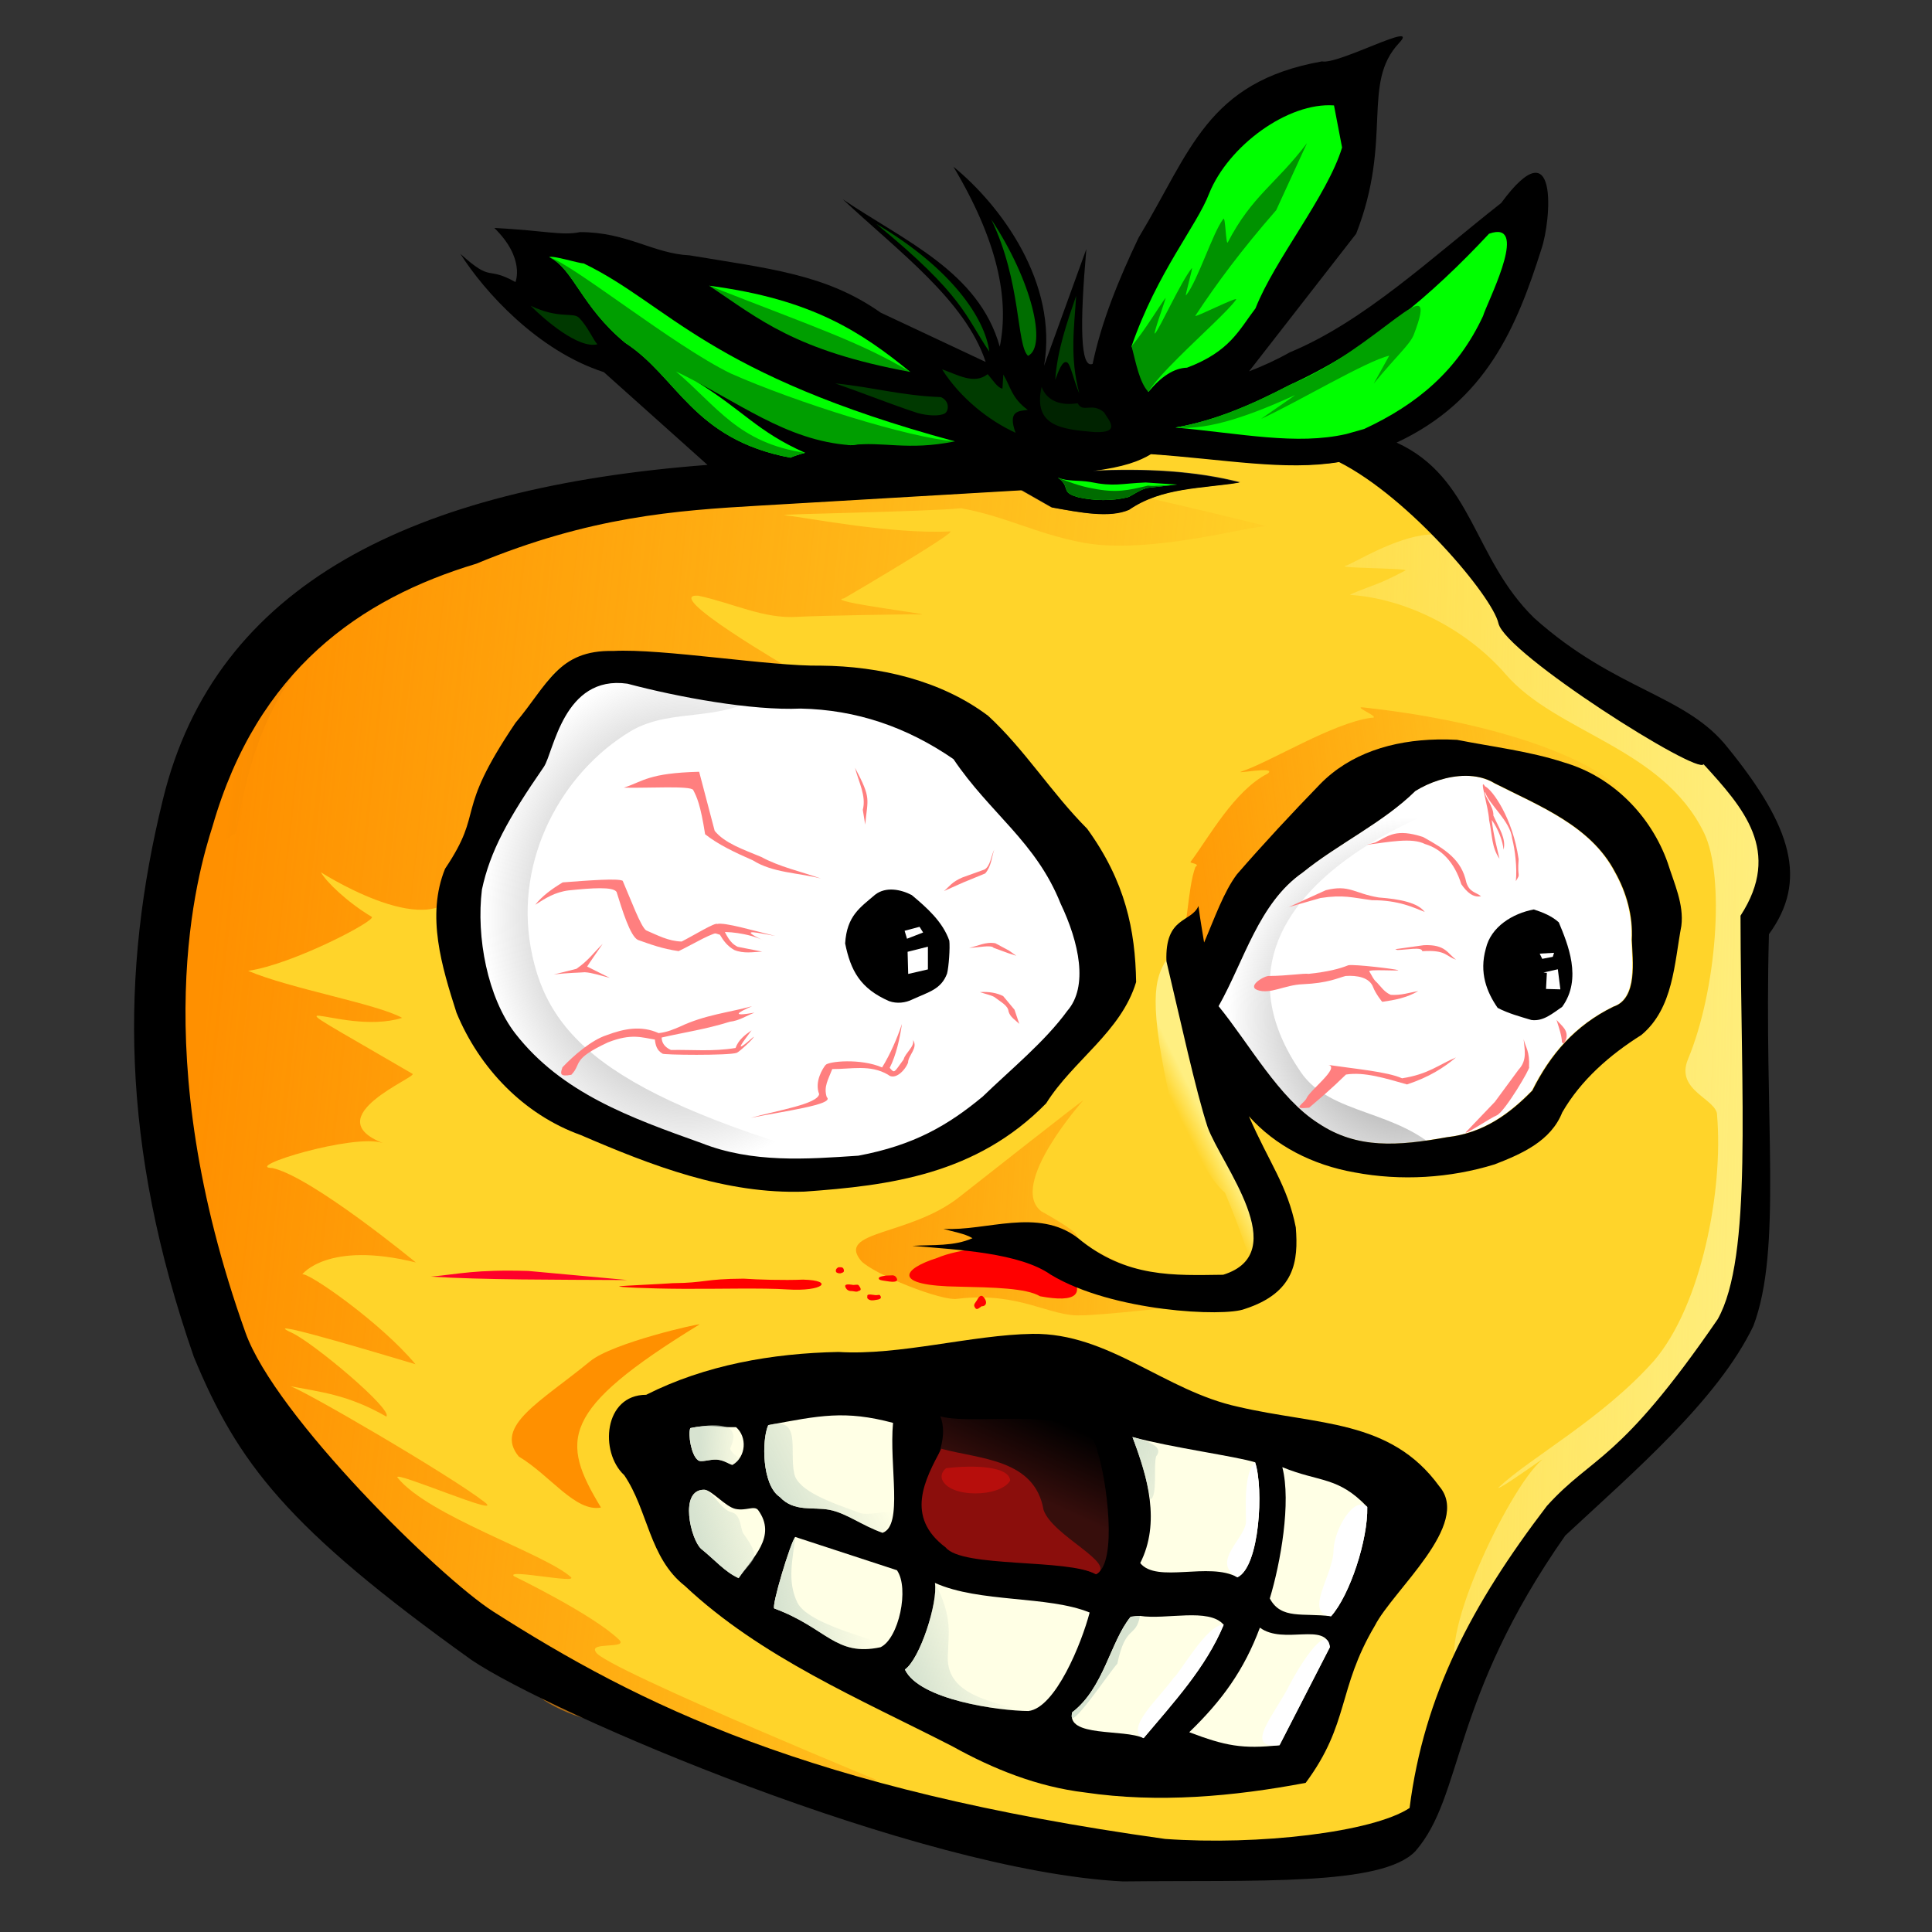 <svg height="512" viewBox="0 0 512 512" width="512" xmlns="http://www.w3.org/2000/svg" xmlns:xlink="http://www.w3.org/1999/xlink"><rect x="0" y="0" width="512" height="512" fill="#333333" stroke="none"/><linearGradient id="a"><stop offset="0" stop-color="#d7e3d0"/><stop offset="1" stop-color="#d7e3d0" stop-opacity="0"/></linearGradient><linearGradient id="b"><stop offset="0" stop-color="#808080"/><stop offset="1" stop-color="#808080" stop-opacity="0"/></linearGradient><linearGradient id="c"><stop offset="0" stop-color="#ffef81"/><stop offset="1" stop-color="#ffef81" stop-opacity="0"/></linearGradient><linearGradient id="d"><stop offset="0" stop-color="#ff9000"/><stop offset="1" stop-color="#ff9000" stop-opacity="0"/></linearGradient><linearGradient id="e" gradientTransform="matrix(7.163 0 0 6.811 -137.94 -123.258)" gradientUnits="userSpaceOnUse" x1="26.693" x2="66.556" xlink:href="#d" y1="59.043" y2="63.109"/><linearGradient id="f" gradientTransform="matrix(7.163 0 0 6.811 -137.94 -123.258)" gradientUnits="userSpaceOnUse" x1="85.56" x2="57.718" xlink:href="#c" y1="60.723" y2="60.016"/><linearGradient id="g" gradientTransform="matrix(7.163 0 0 6.811 -137.94 -123.258)" gradientUnits="userSpaceOnUse" x1="46.05" x2="68.855" xlink:href="#d" y1="65.584" y2="66.822"/><linearGradient id="h" gradientTransform="matrix(7.163 0 0 6.811 -137.94 -123.258)" gradientUnits="userSpaceOnUse" x1="59.927" x2="80.61" xlink:href="#d" y1="50.647" y2="48.26"/><linearGradient id="i" gradientTransform="matrix(7.163 0 0 6.811 -137.94 -123.258)" gradientUnits="userSpaceOnUse" x1="63.64" x2="62.888" xlink:href="#c" y1="61.187" y2="61.54"/><radialGradient id="j" cx="44.603" cy="53.801" gradientTransform="matrix(7.163 0 0 8.92 -137.94 -236.937)" gradientUnits="userSpaceOnUse" r="7.484" xlink:href="#b"/><radialGradient id="k" cx="71.397" cy="57.337" gradientTransform="matrix(7.163 0 0 7.872 -137.94 -181.91)" gradientUnits="userSpaceOnUse" r="6.712" xlink:href="#b"/><linearGradient id="l" gradientTransform="matrix(7.163 0 0 6.811 -137.94 -123.258)" gradientUnits="userSpaceOnUse" x1="53.125" x2="55.969" xlink:href="#a" y1="83.344" y2="82.219"/><linearGradient id="m" gradientTransform="matrix(7.163 0 0 6.811 -137.94 -123.258)" gradientUnits="userSpaceOnUse" x1="48.031" x2="51.406" xlink:href="#a" y1="80.5" y2="80.062"/><linearGradient id="n" gradientTransform="matrix(7.163 0 0 6.811 -137.94 -123.258)" gradientUnits="userSpaceOnUse" x1="48.031" x2="51.25" xlink:href="#a" y1="76.312" y2="74.781"/><linearGradient id="o" gradientTransform="matrix(7.163 0 0 6.811 -137.94 -123.258)" gradientUnits="userSpaceOnUse" x1="45.156" x2="48.062" xlink:href="#a" y1="77.906" y2="77.125"/><linearGradient id="p" gradientTransform="matrix(7.163 0 0 6.811 -137.94 -123.258)" gradientUnits="userSpaceOnUse" x1="45.188" x2="46.875" xlink:href="#a" y1="74.094" y2="74.125"/><linearGradient id="q" gradientTransform="matrix(7.163 0 0 6.811 -137.94 -123.258)" gradientUnits="userSpaceOnUse" x1="61.219" x2="64.5" xlink:href="#a" y1="74.344" y2="76.375"/><linearGradient id="r" gradientTransform="matrix(7.163 0 0 6.811 -137.94 -123.258)" gradientUnits="userSpaceOnUse" x1="58.734" x2="60.06" y1="76.942" y2="74.158"><stop offset="0" stop-color="#370e0c"/><stop offset="1" stop-color="#370e0c" stop-opacity="0"/></linearGradient><g><path d="m304.995 120.22c19.606 1.354 35.954 4.504 50.342 2.1 18.797 9.463 41.045 35.793 42.67 42.983 1.836 8.121 53.745 40.742 54.878 37.525 10.601 11.585 21.131 23.18 9.905 40.401.075 48.734 10.59 97.562-6.09 107.518-26.579 38.565-33.328 36.123-45.736 49.793-20.117 26.267-32.72 54.313-36.581 84.428-9.882 6.494-38.643 5.782-64.782 7.946-110.397-19.911-139.652-42.246-180.614-64.227-16.537 0-58.351-52.161-66.308-74.328-26.85-74.801-11.264-129.943 0-133.498 6.828-47.434 30.724-62.159 61.731-71.438 30.565-12.602 53.391-14.201 76.001-15.505l70.053-4.08 8.082 4.589c7.659 1.385 15.402 2.883 20.615.629 8.75-6.018 19.445-5.622 29.516-7.264-11.94-3.057-25.258-3.742-39.35-3.064 8.46-1.064 12.702-2.701 15.669-4.508z" fill="#ffd42a"/><path d="m388.207 205.601c2.797-.012 5.519.583 7.835 2.009 11.757 5.977 25.401 11.218 31.815 23.439 3.108 5.519 4.805 11.712 4.463 18.011.203 5.404 1.649 15.586-4.869 17.719-10.185 5.001-16.691 12.615-21.49 22.228-5.972 6.116-12.907 11.289-22.651 12.371-12.9 2.326-23.744 3.184-33.997-3.658-10.491-6.611-18.36-21.076-26.512-31.074 6.807-12.048 10.638-27.32 22.273-35.411 9.364-7.601 21.341-13.195 29.884-21.616 3.697-2.295 8.587-3.997 13.249-4.017z" fill="#fff"/><path d="m211.995 186.362c15.583.316 29.709 5.04 42.805 13.87 10.309 14.986 23.131 22.701 30.039 39.703 5.215 10.707 7.792 22.776 1.882 29.421-6.319 8.514-15.928 16.157-23.716 23.549-9.685 7.868-19.236 13.364-34.836 16.231-14.572.966-29.72 2.06-43.96-3.453-19.996-7.002-39.22-13.757-52.208-30.12-7.755-9.856-12.315-28.638-5.65-39.667 2.288-10.467 6.205-17.908 16.347-32.281 4.939-17.089 2.789-26.574 20.745-24.084 14.188 3.696 34.886 7.44 48.554 6.832z" fill="#fff"/><path d="m309.076 254.383c-2.987 5.02-5.139 10.435 1.831 40.702 6.87 11.585 9.868 17.687 13.734 21.021 3.677 8.709 6.117 16.242 8.848 24.052 3.474-8.033 5.531-12.78 3.998-20.311-2.856-8.861-7.996-15.809-9.198-25.016-3.81-12.357-11.266-36.411-19.213-40.448z" fill="url(#i)"/><path d="m388.567 147.15c-1.189.198-6.812-5.732-10.066-5.473-9.023.719-19.949 7.756-22 8.3-2.254.599 17.215.599 15.923 1.214-1.199.571-3.988 2.178-7.375 3.5-3.345 1.305-7.854 2.917-7.171 2.963 14.6.991 30.643 8.915 41.171 21.064 13.519 15.599 41.54 19.344 52.545 42.013 5.644 11.627 3.316 41.813-4.257 59.961-3.536 8.472 7.914 10.54 7.715 14.977 1.668 19.751-4.156 50.265-16.699 64.918-13.735 15.47-32.764 25.626-41.273 33.662.286.643 13.338-8.913 11.462-7.299-8.825 7.59-29.284 50.443-21.435 56.633 12.347-10.001 26.53-38.476 29.963-43.349 7.121-19.505 32.974-30.172 40.376-44.248 7.81-15.66 9.875-34.499 10.214-54.743-1.538-22.516 2.779-67.059.684-79.219-1.174-4.19-.043-8.894-11.02-18.315-18.441-15.828-55.574-38.959-68.755-56.559z" fill="url(#f)"/><path d="m420.513 206.51c19.6 11.994 6.095-11.884-59.29-19.042-2.985-.327 5.359 2.873 2.114 2.757-10.194 1.399-26.463 11.571-34.254 14.211-2.522.855 9.454-1.531 6.927.543-8.944 4.504-15.794 17.195-20.51 23.444-.268.354 2.716.454 1.301 1.312-2.125 5.795-1.968 16.459-4.427 23.316 3.02 3.669 5.38 2.817 10.062.026 10.272-15.619 17.35-26.486 33.898-37.562 9.4-4.566 25.64-17.488 51.081-9.155 2.425-2.032 8.871 2.334 13.1.15z" fill="url(#h)"/><path d="m203.579 182.685c-11.004 9.41-25.323 4.393-36.487 11.114-18.206 10.961-30.678 33.774-26.438 57.355 4.482 24.928 22.414 40.658 92.275 59.388-31.748.812-86.528-14.22-105.658-41.604-5.081-36.137 1.905-67.863 26.681-91.834 14.213-.354 31.153 1.884 49.627 5.581z" fill="url(#j)"/><path d="m417.539 206.042c-25.747-.107-106.885 28.422-72.798 78.109 7.975 11.625 25.882 9.708 37.578 21.843-31.214 1.32-41.17-10.668-60.3-38.053-5.081-36.137 21.115-43.51 45.892-67.48 14.213-.354 31.153 1.884 49.627 5.581z" fill="url(#k)"/><path d="m228.224 334.173c3.354 3.511 21.485 10.825 25.616 10.009 16.433-1.943 24.339 4.833 32.692 4.391 3.678.101 29.668-2.452 30.354-3.298 2.537-2.932-29.758-12.495-31.665-18.012-.49-1.379-8.13-5.61-9.301-6.281-8.841-6.968 11.13-29.356 11.13-29.356.187-.356-30.179 23.494-32.778 25.559-13.09 10.4-32.785 8.882-26.048 16.987z" fill="url(#g)"/><path d="m274.551 331.851c2.02.901 7.122 1.645 8.004 4.059 5.759 7.356 2.591 9.382-6.937 7.611-3.614-2.177-12.534-2.336-21.345-2.537-18.241-.22-15.135-4.716-5.931-7.613 5.508-2.375 17.413-4.029 26.209-1.52z" fill="#f00"/><path d="m210.295 129.315c-12.892.269-23.655 2.823-39.086 4.441-14.929 1.312-27.517 1.366-40.707 8.557-12.389 5.302-17.334 8.172-26.146 14.297-19.557 4.711-33.913 19.776-43.209 34.626-8.616 12.669-12.961 20.025-15.463 31.372-1.05 21.502-4.184 38.552-4.709 54.324-2.046 11.46 6.363 33.438 9.216 44.043 2.985 16.248 6.059 23.036 9.117 33.379 6.246 15.718 10.948 29.83 24.462 37.987 9.726 9.156 11.261 12.972 27.249 29.085 16.584 14.44 23.146 23.982 31.911 28.275 6.531 4.948 19.993 8.864 16.753 3.964-8.012-9.783 4.62-2.036 5.428-3.166-7.983-6.152 57.693 25.923 67.204 21.169 11.936 5.036-72.76-29.768-74.383-33.829-2.131-2.885 8.808-.712 6.104-3.321-6.945-6.701-27.861-16.83-27.861-16.83-2.118-1.985 17.263 2.139 15.086.225-7.197-6.329-37.785-16.176-45.933-26.357-1.118-1.995 28.951 11.054 23.082 6.503-9.246-7.17-48.693-30.13-51.569-30.716 7.901 1.526 15.357 2.204 25.537 8.064 1.887-1.795-19.396-19.645-25.149-22.263-10.437-4.75 30.176 7.628 32.867 8.386-9.139-11.04-28.801-24.697-30.012-23.793 0 0 6.694-8.972 30.122-3.17 0 0-27.563-22.711-38.006-25.023-8.152-.129 21.748-9.274 29.252-6.624-17.666-6.961 9.284-17.519 7.869-18.345-45.41-26.518-19.501-9.57-2.754-14.832-6.686-3.736-29.604-7.698-40.801-12.458 11.988-1.761 34.191-13.452 32.743-14.316-6.532-3.897-12.143-9.372-13.45-11.785 2.109 1.323 32.696 20.312 37.128 1.992 3.084-12.748 6.415-25.082 10.163-34.106 9.556-8.416 10.041-22.414 22.453-25.001 18.085-1.308 48.172 5.239 54.957 3.326 0 0-34.691-20.123-24.74-19.538 9.282 1.975 17.355 6.213 26.366 5.61 5.738-.331 30.079-.735 31.925-.637 7.215.384-25.487-3.433-19.638-4.264 3.429-1.979 30.286-17.829 28.096-17.728-15.683.729-37.497-3.587-43.851-4.317-2.561-.294 37.999-.899 46.74-1.843 11.881 2.145 20.004 6.83 32.438 9.142 17.53 3.26 44.973-4.702 48.539-4.329 1.37.143-46.229-11.39-51.58-11.617-21.835-.111-71.522 1.951-73.762 1.441zm-50.611 324.347c.585 3.143 5.938 2.346 0 0zm-113.185-155.783c.264-.09.09.403 0 0zm119.369 153.375c.107.341 1.211.196 0 0z" fill="url(#e)"/><path d="m350.321 16.27c-30.531 5.463-34.805 23.937-48.562 46.678-5.33 11.162-9.869 22.32-12.2 33.482-3.289 1.406-3.411-10.566-1.665-30.436l-11.207 30.941c3.782-21.935-11.431-42.498-24.022-52.757 11.625 19.479 14.878 34.969 12.284 47.689-5.594-19.911-25.357-28.036-41.622-39.069 14.734 13.804 32.495 26.785 37.887 43.126l-27.855-13.089c-14.445-10.201-29.616-11.659-50.618-15.165-9.692-.477-16.519-6.167-29.031-6.159-4.935.992-8.901-.38-22.707-1.104 8.255 8.083 5.596 14.34 5.596 14.34-7.917-4.421-5.901.368-14.592-7.476 6.283 9.933 20.436 25.684 38.016 31.35l27.468 24.58c-77.94 5.955-130.405 31.476-144.308 88.626-11.28 45.844-11.308 91.668 8.185 147.762 11.637 28.068 24.526 45.202 73.559 80.3 20.657 14.026 118.023 55.924 172.651 58.709 35.358-.41 68.549 1.301 77.488-7.984 12.897-14.787 9.174-40.036 39.748-83.684 18.188-16.918 40.448-35.958 49.849-55.541 7.719-20.496 2.765-54.182 4.123-103.822 10.365-14.186 6.113-28.412-10.745-49.22-11.173-14.37-29.818-15.15-51.501-34.596-16.259-15.922-16.115-37.144-36.423-46.463 23.816-11.112 31.871-30.777 38.376-51.294 2.586-7.564 4.651-33.003-10.675-12.185-18.414 14.441-36.299 31.406-56.033 39.574-3.592 2.035-7.181 3.64-10.773 5.028l28.387-36.475c9.81-25.099 1.261-39.791 11.398-50.573 5.768-6.135-16.173 5.864-20.478 4.906zm-45.316 104.09c19.414 1.347 35.601 4.478 49.849 2.088 18.613 9.409 40.642 35.591 42.252 42.74 1.818 8.075 53.218 40.512 54.34 37.313 10.497 11.52 20.924 23.049 9.807 40.173.074 48.459 3.205 90.388-6.03 106.911-26.318 38.347-33.002 35.919-45.288 49.511-19.92 26.119-32.558 50.093-36.38 80.038-9.785 6.458-40.164 9.963-64.78 8.203-94.436-13.176-139.333-35.559-178.052-60.252-14.158-9.03-57.779-51.866-65.658-73.908-26.587-74.378-12.72-121.759-8.73-134.233 11.91-41.42 39.153-60.317 69.856-69.544 30.266-12.531 52.867-14.121 75.256-15.417l69.366-4.057 8.003 4.563c7.584 1.378 15.251 2.867 20.412.625 8.665-5.984 19.254-5.59 29.227-7.223-11.823-3.04-25.01-3.72-38.964-3.046 8.377-1.058 12.577-2.686 15.516-4.483z"/><path d="m380.954 195.97c-11.99.237-23.176 3.694-31.143 11.866-7.416 7.647-15.045 15.832-22.007 23.864-3.501 4.643-5.96 11.705-8.702 18.078-.497-3.245-1.038-6.041-1.497-9.684-1.928 4.495-8.929 2.675-8.487 14.664 3.652 15.362 7.753 34.275 10.907 43.919 3.626 10.037 22.819 33.328 4.127 39.149-12.838.151-25.678.925-38.516-9.751-10.596-8.11-24.193-1.763-35.636-2.413 2.639.777 5.713 1.242 7.717 2.472-4.913 2.202-10.537 1.697-15.942 2.03 12.22 1.047 28.496 1.843 36.726 7.662 16.342 9.842 45.911 11.195 51.346 9.072 13.357-4.324 14.26-12.71 13.557-21.616-2.207-11.16-7.131-17.24-12.424-29.465 6.989 7.857 16.834 12.905 28.009 14.885 12.263 2.318 25.283 1.532 37.145-2.142 7.205-2.795 14.876-6.174 17.88-13.768 4.954-8.577 12.579-15.235 20.972-20.512 8.498-7.09 8.71-18.964 10.591-28.919.732-5.694-1.931-11.323-3.624-16.721-4.379-12.36-14.445-22.772-27.408-26.565-9.216-3.019-18.936-4.136-28.415-6.013-1.739-.093-3.464-.127-5.177-.093zm7.387 9.631c2.797-.012 5.519.583 7.835 2.009 11.757 5.977 25.401 11.218 31.815 23.439 3.108 5.519 4.805 11.712 4.463 18.011.203 5.404 1.649 15.586-4.869 17.719-10.185 5.001-16.691 12.615-21.49 22.228-5.972 6.116-12.907 11.289-22.651 12.371-12.9 2.326-23.744 3.184-33.997-3.658-10.491-6.611-18.36-21.076-26.512-31.074 6.807-12.048 10.638-27.32 22.273-35.411 9.364-7.601 21.341-13.195 29.884-21.616 3.697-2.295 8.587-3.997 13.249-4.017z"/><path d="m162.489 172.514c-14.567-.312-17.304 8.881-25.874 19.041-16.622 24.648-7.936 22.68-18.665 38.669-5.058 12.435-.846 26.033 3.034 38.177 6.003 14.551 17.712 26.944 32.931 32.404 18.725 8.073 38.401 15.723 59.254 14.987 22.638-1.605 45.567-4.508 64.081-23.402 7.082-11.323 19.869-18.951 23.835-32.145-.22-13.769-2.851-26.628-12.97-40.61-9.548-9.585-16.44-20.88-26.224-29.916-12.502-9.438-28.801-13.17-44.37-13.316-13.341.224-42.031-4.596-55.033-3.889zm49.702 15.267c14.737.305 28.095 4.864 40.479 13.386 9.749 14.462 21.874 21.909 28.407 38.317 4.931 10.334 7.368 21.981 1.779 28.393-5.976 8.217-15.063 15.593-22.428 22.727-9.159 7.594-18.191 12.898-32.944 15.664-13.78.933-28.105 1.988-41.572-3.333-18.91-6.757-37.089-13.277-49.372-29.068-7.334-9.512-10.38-25.531-8.825-38.132 2.164-10.102 6.818-18.637 16.409-32.509 2.613-3.85 5.17-24.443 22.15-22.039 13.417 3.567 32.991 7.181 45.916 6.593z"/><path d="m273.631 353.487c-16.125.255-35.274 5.804-51.439 4.797-17.538.342-35.34 3.456-50.942 11.349-11.27.009-12.423 15.197-5.823 21.304 6.338 9.307 6.571 21.887 16.059 29.334 20.096 18.88 46.361 29.946 70.904 42.52 10.86 6.037 22.571 10.735 35.139 12.231 19.442 2.861 39.296 1.077 58.486-2.545 11.681-15.74 8.362-24.824 18.331-41.644 4.795-9.414 25.738-26.87 17.082-36.947-12.962-17.877-32.299-16.156-53.286-21.072-19.54-4.218-34.259-19.601-54.511-19.327z"/><path d="m241.623 237.202c4.022 3.362 8.188 7.048 9.952 12.081.224 1.825-.137 7.03-.599 8.737-1.572 4.182-4.841 4.846-9.126 6.816-1.904.957-4.179 1.196-6.209.48-7.674-3.349-10.196-8.076-11.669-15.294.451-7.342 3.965-9.505 7.955-12.928 2.816-2.181 6.767-1.418 9.697.108z"/><path d="m406.485 241.018c-5.618 1.044-11.38 4.58-12.718 10.351-1.815 6.43.238 11.541 3.126 15.728 2.801 1.47 5.914 2.304 8.93 3.21 3.2.457 5.733-1.844 8.169-3.481 5.408-7.458 1.457-16.733-.895-22.396-1.869-1.698-4.228-2.636-6.612-3.413z"/><path d="m187.931 75.718c27.412 3.566 40.493 12.427 53.305 22.853-17.309-6.749-35.109-14.417-53.305-22.853z" fill="#0f0"/><path d="m154.661 69.798c22.587 10.922 32.805 29.39 98.396 47.17-8.705-.628-18.866-.089-27.674 1.011-21.639-5.062-24.976-9.467-41.021-16.987 12.927 7.995 16.198 13.301 29.003 19.009-1.549.41-2.896.842-3.917 1.29-25.905-4.897-29.86-21.429-43.763-30.436-11.679-9.639-13.674-19.558-20.133-22.72 1.038-.493 7.908 1.687 9.108 1.663z" fill="#0f0"/><path d="m396.42 61.497c7.808-.779-2.315 18.66-3.4 22.255-6.77 14.546-17.623 23.482-31.493 29.93l-4.757 1.344c-13.211 2.997-27.775-.13-45.26-1.729 10.702-1.832 20.586-6.24 30.276-11.28 20.84-9.521 37.657-23.822 52.829-40.08.688-.242 1.284-.387 1.805-.439z" fill="#0f0"/><path d="m353.524 27.936 2.141 11.161c-3.911 12.827-17.865 29.674-22.945 42.621-4.343 5.668-6.709 11.404-18.146 15.723-3.414.096-6.828 2.307-10.241 6.425l-4.449-12.132c6.799-19.642 17.305-31.927 20.552-40.452 5.093-12.64 20.881-24.235 33.088-23.346z" fill="#0f0"/><path d="m137.491 386c8.287 4.944 14.979 14.789 21.777 13.513-10.787-17.797-10.992-25.78 26.106-48.525.187-.356-23.009 4.838-29.005 9.774-12.896 10.616-25.616 17.134-18.878 25.239z" fill="#ff9000"/><path d="m333.886 431.346c6.309 4.654 17.568-1.631 18.549 5.164l-13.346 25.983c-9.884 1.069-14.377.173-23.927-3.438 8.721-8.422 14.549-16.505 18.724-27.709z" fill="#ffffe5"/><path d="m302.109 428.228c6.89 1.093 18.312-2.244 22.181 2.358-4.712 11.358-13.315 20.628-21.229 30.046-5.186-2.511-20.58-.153-18.903-6.863 8.402-6.42 10.074-18.728 15.483-25.314l1.234-.141z" fill="#ffffe5"/><path d="m247.769 419.489c11.817 5.312 29.918 3.315 40.997 7.848-2.089 8.03-9.05 25.303-16.234 26.102-7.622-.042-28.855-2.901-32.722-10.997 4.033-2.796 8.791-17.827 7.959-22.953z" fill="#ffffe5"/><path d="m210.741 407.306 26.958 8.824c3.345 4.77.503 18.099-4.354 20.405-11.976 2.555-14.254-5.139-28.145-10.275-.838-.48 4.286-17.519 5.542-18.954z" fill="#ffffe5"/><path d="m339.827 388.814c9.925 4.072 14.737 2.38 22.509 10.546.218 8.606-4.576 23.334-9.591 28.968-7.416-.958-13.231.953-16.232-4.72 2.841-9.369 5.715-25.508 3.315-34.794z" fill="#ffffe5"/><path d="m300.122 380.832c10.228 2.779 27.458 5.106 32.495 6.696 2.319 6.895 1.223 27.674-4.694 30.473-7.41-4.182-21.398 1.687-25.75-3.774 5.415-10.635 1.994-22.923-2.051-33.395z" fill="#ffffe5"/><path d="m236.666 377.074c-1.066 11.293 2.75 27.231-2.784 29.136-5.54-1.961-9.546-5.204-14.06-6.085-4.397-.859-9.322.675-13.172-3.42-4.745-3.142-4.809-15.102-3.066-19.028 13.654-2.553 20.304-3.997 33.082-.603z" fill="#ffffe5"/><path d="m197.092 338.857c3.682.26 10.612.476 15.74.256 8.401.217 5.327 3.213-4.201 2.6-6.444-.443-18.854-.095-27.665-.164-9.529-.04-17.778-.481-16.8-.664.894-.167 10.46-.56 14.135-.831 8.677-.072 8.205-1.134 18.792-1.197z" fill="#f00"/><path d="m234.881 338.039c-.923.15-2.435.299-1.886 1.005.355.308 1.292.346 2.681.572 2.137.294 2.395-.361 1.789-1.156-.585-.749-1.141-.403-2.584-.42z" fill="#f00"/><path d="m232.397 344.446c.925-.138 1.351-.467.812-1.181-.35-.313-.366.13-1.752-.114-2.132-.322-1.48.259-1.638.84.574.757 1.377.687 2.577.455z" fill="#f00"/><path d="m227.533 342.112c.925-.138.539-.813.001-1.526-.35-.313-1.206.077-1.752-.114-2.132-.322-1.899.313-1.638.84.238.464.762.873 1.57.827.637.019 1.331.371 1.819-.027z" fill="#f00"/><path d="m222.203 335.837c-.308.15-.841.485-.657 1.191.118.308.739.479 1.231.412.601-.238 1.023-.228.821-1.023-.195-.749-.912-.562-1.394-.58z" fill="#f00"/><path d="m114.21 338.32c7.519-.683 11.726-1.922 25.801-1.505l26.276 2.408c-19.294-.083-38.553-.049-52.076-.903z" fill="#ff002a"/><path d="m258.245 346.285c.585 1.236 1.167.302 1.903-.114.912.071 1.596-.783.865-1.93-.817-1.432-1.532-.818-2.099.321-.352.576-.973 1.124-.668 1.723z" fill="#f00"/><path d="m249.208 375.35c10.228 2.779 39.322-4.046 41.673 9.463 2.319 6.895 5.476 29.59-.441 32.389-7.41-4.182-34.829-2.996-39.181-8.457-12.941-12.338 1.994-22.923-2.051-33.395z" fill="url(#r)"/><path d="m249.47 383.941c10.228 2.779 24.733 2.687 27.084 16.196 2.319 6.895 19.803 14.266 13.885 17.065-7.41-4.182-35.462-1.641-39.814-7.102-10.888-8.144-5.504-18.031-1.156-26.159z" fill="#8b0e0c"/><path d="m165.337 208.741c5.228-1.72 6.508-3.866 19.944-4.214.382 1.451 2.285 8.689 4.115 15.652 2.658 3.297 7.692 4.981 12.346 6.923 4.784 2.608 10.515 3.866 15.829 5.719-6.043-1.543-12.801-1.5-18.045-4.816-4.795-2.089-9.344-4.272-12.663-6.923-1.248-7.95-2.209-9.891-3.166-11.739-.778-1.168-12.006-.444-18.361-.602z" fill="#ff7f7f"/><path d="m205.439 248.032c-5.854-1.422-13.337-3.649-15.359-3.177-.63-.423-6.093 2.954-9.431 4.66-3.528-.083-6.414-1.679-9.431-2.965-1.398-.964-4.062-8.192-6.198-13.133-1.236-.68-8.515-.139-15.898.424-2.883 1.737-5.466 3.631-7.275 5.931 2.611-1.687 5.229-3.367 8.892-3.813 6.189-.632 11.787-1.032 12.665.424 1.453 4.654 3.6 11.742 5.659 12.709 3.274 1.155 6.461 2.357 10.778 2.965 3.917-1.861 9.376-5.28 11.048-4.872.755-.532 7.673.076 11.587 2.118-7.8-3.685-.776-1.869 2.964-1.271z" fill="#ff7f7f"/><path d="m188.322 246.971 3.134-1.064c1.154 1.772 1.719 3.871 4.029 5.002l6.492 1.277c-2.441.101-4.847.598-7.387-.426-1.84-1.046-2.906-2.501-3.805-4.044z" fill="#ff7f7f"/><path d="m149.065 282.834c2.965-3.126 7.715-7.232 11.724-8.513 4.53-1.692 9.089-2.638 13.767-.532 2.446-.291 3.96-1.026 5.596-1.703 6.643-3.143 12.777-3.707 19.139-5.427-3.777 1.654-5.787 2.829.672 1.703-2.167.811-4.062 2.141-6.518 2.405-6.632 2.059-12.074 2.799-18.106 4.193.041 1.446.839 2.555 2.462 3.299 5.675-.114 10.982.471 17.125-.532.761-2.123 2.453-3.449 4.253-4.682-1.862 2.611-5.687 7.182.56 1.703.125.387-3.793 3.994-4.477 4.257-2.0.769-19.823.577-19.699.213-1.525-.867-1.841-2.265-2.015-3.725-3.41-.517-6.177-1.706-12.424.745-9.834 4.599-6.786 5.517-9.71 8.593-3.099.57-2.968-.241-2.35-1.995z" fill="#ff7f7f"/><path d="m346.361 37.939-8.157 17.759c-9.286 10.643-15.77 19.403-21.421 27.971-.519.787 11.592-5.4 10.774-4.241-1.964 2.783-9.234 9.307-15.261 15.316-3.504 3.493-6.588 6.813-7.965 9.121-2.317-2.459-3.272-7.506-4.449-12.132 3.291-3.773 8.259-12.026 9.004-12.776.279-.281-3.635 10.376-2.764 9.383 1.326-1.512 6.775-13.581 9.71-17.257.46-.577-1.98 7.772-1.503 7.173 3.16-3.975 7.057-16.661 9.876-20.251.561-.715.65 6.902 1.154 6.26 6.436-12.427 12.822-15.508 21-26.325z" fill="#009200"/><g fill="#ff7f7f"><path d="m146.738 258.255 6.015-1.505c3.214-2.207 4.687-4.415 6.965-6.622-1.464 2.129-3.592 5.142-4.115 6.02l6.015 3.01c-2.2-.563-4.792-1.415-6.648-1.505-1.284.124-4.443.126-8.231.602z"/><path d="m239.025 271.341c-1.216 3.704-3.119 8.094-5.261 11.546-5.658-2.467-14.211-1.649-14.998-.639-.719.879-2.988 4.448-1.679 7.715-.508 2.66-11.011 4.289-18.132 6.279 8.299-1.686 22.429-3.543 20.147-5.481-.894-2.767.409-4.682 1.455-7.449 4.97.04 10.077-1.275 14.774 1.49 1.751 1.563 4.442-.96 5.316-3.193-.018-1.898 2.792-3.955 1.287-6.013.568 1.703-2.061 3.459-2.462 5.161-2.648 3.634-2.363 3.72-3.694 2.235 1.724-3.368 2.713-7.908 3.246-11.653z"/><path d="m256.826 251.182c2.31-.428 4.276-1.675 6.965-1.204l3.641 1.956 1.899 1.354-2.216-.715-3.799-1.392c-.623-.879-4.323-.002-6.49 0z"/><path d="m259.675 262.92c2.498-.172 4.519.222 6.173 1.053l3.007 3.612 1.266 3.762c-1.022-1.035-2.397-1.734-2.849-3.311-.141-1.577-2.07-2.5-3.482-3.612-.595-.584-2.678-1.01-4.115-1.505z"/><path d="m250.178 236.132c1.437-1.204 2.04-2.408 4.907-3.612l5.857-2.107c1.513-.939 1.698-3.5 2.533-5.267-.71 2.122-.727 4.377-2.374 6.321l-5.857 2.408z"/><path d="m336.354 258.647c-1.169-.164-5.929 2.636-3.17 3.706 3.425 1.261 7.271-1.356 12.05-1.522 6.743-.298 9.317-1.659 11.36-2.184 3.038-.206 6.349.352 7.315 2.993.561 1.532 2.426 4.025 2.438 3.849 3.253-.465 6.483-1.062 9.51-2.851-2.389.405-4.514 1.196-7.315.998-1.753-.781-2.53-2.132-3.658-3.278-.949-.767-1.356-1.936-2.008-2.922-.435-.657 8.504-.024 7.616-.347-.847-.308-11.491-1.595-13.167-1.292-2.298.935-5.439 1.747-10.486 2.281-1.506-.182-5.324.512-10.486.57z"/><path d="m346.204 291.139c-.867 1.499-4.109 2.943.729 2.407 2.934-2.511 5.709-4.817 9.763-8.779 4.867-.783 10.556 1.03 16.174 2.62 5.896-1.947 9.777-4.453 12.968-7.151-4.571 1.907-7.296 4.454-14.28 5.523-3.885-1.747-12.416-2.49-19.525-3.54 3.205.692-5.109 6.834-5.828 8.921z"/><path d="m341.537 240.384 9.782-4.461c6.311-1.602 7.53.859 14.05 1.916 5.79.429 10.418 1.432 12.195 3.839-2.84-1.118-6.84-3.132-13.936-3.115-5.342-.673-7.486-1.519-13.672-.583z"/><path d="m362.229 223.879c5.714-.709 11.951-1.983 15.37-.213 4.281 1.235 7.832 4.762 9.655 10.642 1.504 2.183 3.168 3.617 5.227 3.203-1.37-1.123-3.06-1.012-3.894-3.677-1.243-5.962-5.404-8.674-11.475-12.028-7.119-2.306-9.062-.336-12.576 1.437z"/><path d="m369.754 251.547 7.611-1.064c5.796-.239 6.255 2.255 8.506 3.831-2.721-.835-2.528-2.658-8.954-2.235-.045-1.245-4.164-.339-6.604-.319z"/><path d="m403.779 275.385c.212 2.744 1.048 5.534-1.343 8.088l-6.268 8.513-7.763 8.118c0 .609 6.346-3.728 8.21-4.5 2.177-.901 9.252-12.996 8.599-12.807.206-4.261-.892-5.113-1.436-7.413z"/><path d="m412.501 270.295c.629 2.054 1.397 4.197 1.425 5.869.257.282.446.887 1.108-.752.694-2.437-1.251-3.619-2.533-5.117z"/><path d="m401.717 233.509c.366-3.512-.217-8.317-.978-11.264-.449-4.679-6.273-9.133-7.173-12.392-.475.924 2.35 3.846 2.191 6.276 1.55 3.449 3.42 6.097 2.703 9.031-.231-2.363-1.44-5.504-3.13-7.867.403 3.851 1.481 7.736 2.048 10.293-2.131-3.136-1.842-5.944-2.751-10.293-.179-3.558-2.829-11.645-1.061-8.896 1.876.846 7.32 8.308 8.885 19.287-.413 5.341.676 3.506-.734 5.826z"/></g><path d="m250.737 389.087c7.424-.902 16.742-.527 16.969 3.293-2.623 4.461-16.223 4.719-18.081-.426-.268-.984.05-2.036 1.112-2.867z" fill="#ef0e0c" fill-opacity=".442"/><path d="m195.746 418.23c-3.633-1.633-6.302-4.855-9.929-7.768-2.744-2.425-5.963-15.748.814-15.668 1.926.025 5.619 4.499 8.255 5.076 2.808.615 5.007-.974 6.024.31 5.127 7.039-1.577 12.709-5.164 18.05z" fill="#ffffe5"/><path d="m195.059 378.209c2.95 2.559 2.739 7.825-.946 10.007-.74-.08-2.208-1.279-4.202-1.403-1.87-.116-4.269.868-4.992.101-1.739-1.335-2.623-6.78-1.984-8.449 5.004-1.085 7.072-.115 12.125-.256z" fill="#ffffe5"/><path d="m374.619 88.822c-1.151 2.638-4.156 5.088-10.56 12.821l4.107-7.385c-5.994 1.36-24.63 12.492-33.891 16.717-.361.165 9.294-6.429 8.932-6.265-10.844 4.902-22.455 9.433-31.697 8.587 10.702-1.832 20.586-6.24 30.276-11.28 23.578-9.624 40.493-33.092 32.833-13.195z" fill="#00a200"/><path d="m187.931 75.718c26.899 10.602 40.165 14.927 53.305 22.853-30.535-5.631-40.034-14.001-53.305-22.853z" fill="#009e00"/><path d="m304.407 129.26c-2.001.224-4.494 2.165-5.493 2.504-4.536 1.079-8.716.921-12.989.067l-1.279-.407c-3.393-1.226-1.009-2.497-4.303-4.85 2.621 1.072 5.459.625 8.559 1.152 6.384 1.306 8.049.411 14.702.137.195.052 8.508.534 8.374.549z" fill="#0f0"/><path d="m232.262 59.362c20.072 11.882 28.81 25.128 29.912 33.814-6.43-9.426-6.62-14.69-29.912-33.814z" fill="#005600"/><path d="m262.692 58.146c10.744 16.151 14.864 33.683 9.75 36.158-3.128-2.895-1.742-19.648-9.75-36.158z" fill="#006d00"/><path d="m279.654 100.646c.537-7.785 3.046-15.01 5.535-22.241-.495 8.281-1.745 16.233.844 25.86-1.581-3.643-2.274-7.557-3.175-8.183-1.298-.902-2.522 2.735-3.205 4.564z" fill="#004200"/><path d="m261.745 99.156c1.504 1.74 2.64 3.654 3.917 3.831l.224-3.725c1.925 3.122 2.172 6.243 6.492 9.365-2.526.306-5.35.257-3.246 6.066-6.871-3.152-14.481-8.965-19.475-16.814 4.161 1.424 8.489 4.126 12.088 1.277z" fill="#003b00"/><path d="m243.184 109.459c-7.474-2.452-13.256-4.86-21.85-7.859 10.053 1.014 17.458 3.238 28.029 3.642 2.47 1.14 2.012 3.75 1.027 4.316-1.421.815-4.65.609-7.206-.1z" fill="#003900"/><path d="m285.585 106.853c1.46 2.714 3.688-.329 6.964 2.384 1.403 2.306 4.583 5.536-2.462 5.273-8.446-.743-16.429-1.368-14.049-12 2.056 5.497 8.245 4.57 9.547 4.343z" fill="#002300"/><path d="m304.407 129.26c-2.001.224-4.494 2.165-5.493 2.504-4.536 1.079-8.716.921-12.989.067l-1.279-.407c-3.393-1.226-1.009-2.497-4.303-4.85 2.621 1.072 6.013 2.318 9.113 2.845 6.384 1.306 9.474.523 14.781-.728 1.303.278 7.874-.293 7.741-.278z" fill="#006c00"/><path d="m140.627 81.033c7.52 3.573 11.171 1.638 12.78 3.144 2.312 2.268 3.833 5.97 4.905 7.062-5.023 1.255-13.978-6.485-17.685-10.206z" fill="#003900"/><path d="m240.523 252.235 5.382-1.354v6.02l-5.223 1.204z" fill="#fff"/><path d="m239.731 246.667.633 2.107 4.274-1.655-.95-1.505z" fill="#fff"/><path d="m409.039 257.72 3.805-.851.672 5.321-3.805-.106.224-4.257z" fill="#fff"/><path d="m408.032 252.718.672 1.383 2.798-.532.336-1.064z" fill="#fff"/><path d="m193.611 98.957c17.439 7.729 47.327 17.087 59.446 18.011-12.734 2.565-18.866-.089-27.674 1.011-17.263-1.222-29.672-11.563-46.244-19.546 10.906 9.277 16.542 18.952 34.226 21.567-1.549.41-2.896.842-3.917 1.29-25.905-4.897-29.86-21.429-43.763-30.436-11.679-9.639-13.674-19.558-20.133-22.72 6.465 2.052 32.92 23.434 48.058 30.821z" fill="#009e00"/><path d="m227.264 400.699c3.729 2.117 14.685-3.919 6.618 5.511-5.54-1.961-9.546-5.204-14.06-6.085-4.397-.859-9.322.675-13.172-3.42-4.745-3.142-4.809-15.102-3.066-19.028 8.953-2.34 5.53 6.432 6.891 12.806.887 4.643 10.051 7.798 16.789 10.216z" fill="url(#n)"/><path d="m210.741 407.306c-.597 5.779-2.227 11.559.543 17.338 3.346 6.913 26.917 10.79 22.06 11.891-11.976 2.555-14.254-5.139-28.145-10.275-.838-.48 4.286-17.519 5.542-18.954z" fill="url(#m)"/><path d="m195.746 418.23c-3.633-1.633-6.302-4.855-9.929-7.768-2.744-2.425-5.963-15.748.814-15.668 1.926.025 4.499 5.35 7.136 5.928 2.808.615 2.321 4.56 3.338 5.843 5.127 7.039 2.228 6.324-1.359 11.665z" fill="url(#o)"/><path d="m193.492 383.956c1.159 2.559 4.306 2.079.621 4.261-.74-.08-2.208-1.279-4.202-1.403-1.87-.116-4.269.868-4.992.101-1.739-1.335-2.623-6.78-1.984-8.449 15.525-3 10.878 4.142 10.558 5.49z" fill="url(#p)"/><path d="m247.769 419.489c4.853 9.074 3.485 14 3.483 18.233-.981 9.234 6.303 12.661 21.28 15.718-7.622-.042-28.855-2.901-32.722-10.997 4.033-2.796 8.791-17.827 7.959-22.953z" fill="url(#l)"/><path d="m362.336 399.36c.218 8.606-4.576 23.334-9.591 28.968-7.416-.958.648-10.753.669-17.703.211-5.279 5.375-14.392 8.923-11.265z" fill="#fff"/><path d="m352.435 436.51-13.346 25.983c-9.884 1.069-1.24-8.104 2.744-16.156 1.434-2.837 9.685-17.112 10.602-9.828z" fill="#fff"/><path d="m300.122 380.832c6.322 1.646 7.823 3.165 6.274 5.113-.762 2.44.445 10.566-1.532 11.426-.581-2.615-1.095-6.813-4.742-16.539z" fill="url(#q)"/><path d="m302.109 428.228c-1.117 5.995-3.814 2.135-6.013 12.689-1.862 1.854-13.615 19.562-11.938 12.852 8.402-6.42 10.074-18.728 15.483-25.314.817-.13 1.646-.151 2.469-.227z" fill="#d7e3d0"/><path d="m332.617 387.528c2.319 6.895 1.223 27.674-4.694 30.473-7.41-4.182 2.661-10.654 2.267-15.062.034-3.233-.658-12.592 2.428-15.412z" fill="#fff"/><path d="m324.289 430.587c-4.712 11.358-13.315 20.628-21.229 30.046-5.186-2.511 4.271-10.688 8.006-16.044 1.27-.634 8.858-14.352 13.223-14.002z" fill="#fff"/><path d="m228.651 214.61.633 3.913c.677-7.038 1.66-6.817-2.691-15.05.919 3.712 3.034 7.425 2.058 11.137z" fill="#ff7f7f"/></g></svg>
